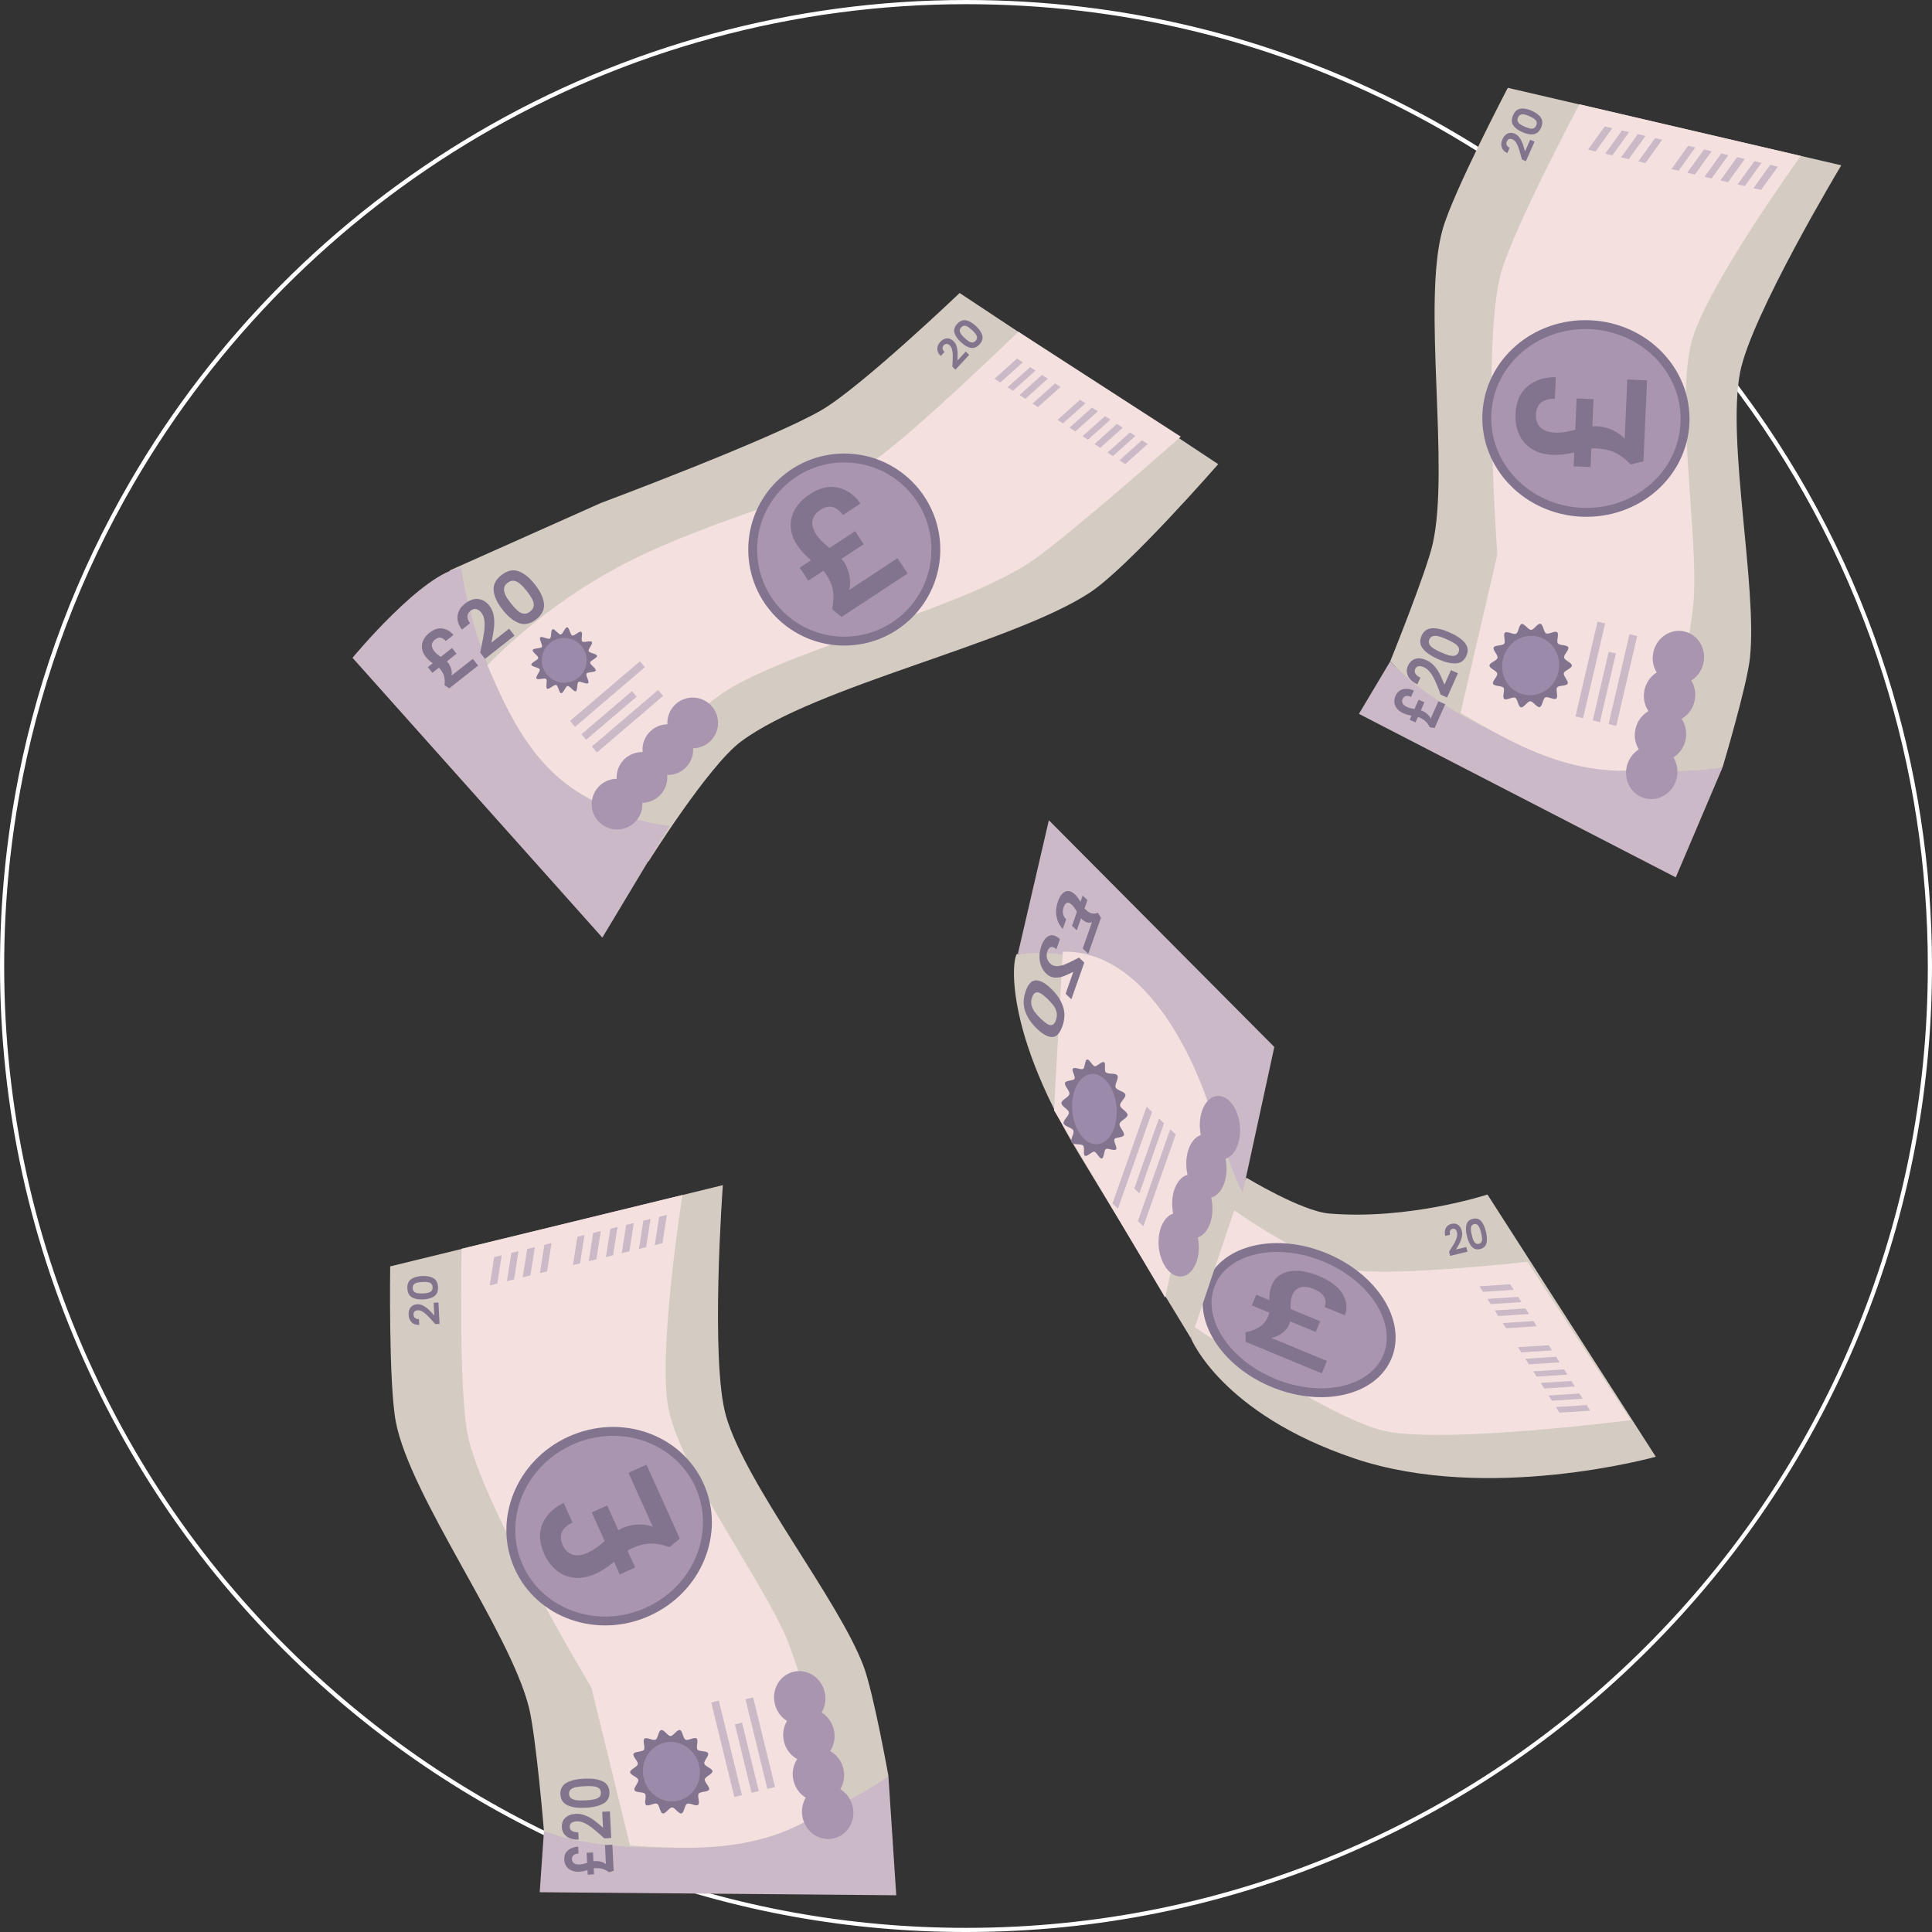 <?xml version="1.0" encoding="UTF-8"?>
<svg xmlns="http://www.w3.org/2000/svg" id="Layer_1" data-name="Layer 1" viewBox="0 0 471.72 471.72">
  <rect x="0" y="0" width="471.72" height="471.72" fill="#333333" stroke="none"/>
  <defs>
    <style>
      .cls-1 {
        fill: #f4e1df;
      }

      .cls-2 {
        fill: #fff;
      }

      .cls-3, .cls-4 {
        fill: #a995af;
      }

      .cls-5 {
        fill: #cbb9c7;
      }

      .cls-6 {
        fill: #d4ccc3;
      }

      .cls-7 {
        fill: #82748d;
      }

      .cls-8 {
        fill: #82748f;
      }

      .cls-9 {
        fill: #9b8aaa;
      }

      .cls-4 {
        stroke: #82748f;
        stroke-miterlimit: 10;
        stroke-width: 2.17px;
      }
    </style>
  </defs>
  <path class="cls-2" d="m235.86,471.72c-28.57,0-56.48-5.05-82.98-15.01-26.54-9.97-50.86-24.55-72.3-43.31-25.07-21.94-44.85-48.33-58.81-78.43C7.32,303.81,0,270.47,0,235.86c0-15.56,1.53-31.1,4.53-46.21v-.05c5.06-25.43,14.24-49.7,27.3-72.14,20.4-35.08,49.67-64.5,84.66-85.07C152.54,11.2,193.81,0,235.86,0c38.06,0,74.39,8.79,107.98,26.11,32.05,16.53,60.34,40.64,81.82,69.71,15.43,20.86,27.22,43.94,35.04,68.58,7.31,23.02,11.02,47.06,11.02,71.45,0,31.84-6.24,62.73-18.54,91.81-11.88,28.09-28.89,53.31-50.55,74.97-21.66,21.66-46.88,38.67-74.97,50.55-29.08,12.3-59.97,18.54-91.81,18.54ZM5.55,189.75v.05c-3.01,15.05-4.53,30.55-4.53,46.06,0,34.46,7.29,67.66,21.68,98.68,13.9,29.97,33.6,56.25,58.56,78.09,21.34,18.69,45.56,33.2,71.98,43.13,26.38,9.92,54.17,14.95,82.62,14.95,31.7,0,62.46-6.21,91.41-18.45,27.97-11.83,53.08-28.76,74.65-50.33,21.57-21.57,38.5-46.68,50.33-74.65,12.25-28.95,18.45-59.71,18.45-91.41,0-24.28-3.69-48.21-10.97-71.14-7.79-24.54-19.52-47.51-34.89-68.29-21.39-28.95-49.56-52.95-81.47-69.41C309.93,9.77,273.76,1.02,235.86,1.02c-41.87,0-82.96,11.15-118.85,32.25-34.84,20.48-63.99,49.77-84.3,84.7-12.99,22.33-22.13,46.47-27.16,71.77Z"></path>
  <g>
    <path class="cls-6" d="m368.14,21.44l81.43,18.92s-22.12,36.82-24.73,50.67c-3.22,17.1,4.26,52.24,2.44,69.54-.72,6.88-6.71,26.84-6.71,26.84-40.45,15.46-70.01-14.06-81.13-25.93,0,0,8.8-21.75,10.37-28.67,4.24-18.75-2.67-58.99,2.44-76.86,2.61-9.13,15.9-34.52,15.9-34.52Z"></path>
    <path class="cls-5" d="m420.56,187.42l-11.4,26.8-77.36-39.92,7.63-12.81c11.13,11.86,43.01,31.11,81.13,25.93Z"></path>
    <path class="cls-1" d="m356.61,174.06c12.58,7.34,29.2,17.43,49.31,13.06,0,0,6.94-30.5,7.63-40.87,1.03-15.7-4.38-47.26-.61-62.53,3.24-13.13,26.74-45.65,26.74-45.65l-54.04-12.61s-15.83,29.72-19.06,40.87c-4.81,16.58-.98,69.06-.98,69.06l-8.99,38.67Z"></path>
    <g>
      <path class="cls-7" d="m351.21,171.2l1.66.74-2.6,5.83-1.18-.21c-.27-.55-.6-1.02-.97-1.38-.37-.37-.89-.7-1.56-1-.07-.03-.19-.07-.35-.13l-.6,1.33-1.42-.63.45-1c-.74-.14-1.38-.33-1.93-.57-.67-.3-1.2-.67-1.58-1.13-.38-.45-.61-.95-.67-1.49-.07-.54.02-1.09.27-1.64.4-.89,1-1.43,1.82-1.63.82-.2,1.7-.1,2.66.3l-.69,1.55c-.48-.2-.89-.27-1.25-.2-.36.07-.63.31-.81.72-.17.38-.16.74.01,1.08.18.34.55.64,1.12.9.26.11.52.21.79.27.27.07.6.13.98.2l1.01-2.26,1.42.63-.87,1.96c.16.05.29.1.37.13.42.19.82.44,1.18.76.36.32.65.69.86,1.11l1.9-4.26Z"></path>
      <path class="cls-7" d="m351.44,168.72c-.45-1.12-.83-2.03-1.15-2.72-.32-.69-.7-1.32-1.14-1.88-.44-.56-.93-.96-1.48-1.21-.5-.22-.94-.3-1.31-.24-.37.07-.65.3-.83.7s-.15.78.08,1.15c.23.36.63.68,1.2.94l-.73,1.64c-1.17-.56-1.94-1.25-2.31-2.06-.37-.81-.37-1.64,0-2.47.41-.91,1.02-1.48,1.83-1.71.81-.22,1.71-.12,2.68.32.77.34,1.43.84,1.98,1.49.55.65.99,1.3,1.31,1.97.32.66.7,1.51,1.11,2.53l1.58-3.55,1.71.76-2.65,5.94-1.54-.69-.37-.92Z"></path>
      <path class="cls-7" d="m347.42,158.39c-.74-.93-.85-1.98-.34-3.14s1.37-1.78,2.56-1.85c1.19-.07,2.64.27,4.34,1.03s2.95,1.61,3.7,2.55c.75.94.87,1.99.35,3.15s-1.38,1.78-2.58,1.84c-1.2.07-2.66-.28-4.37-1.05s-2.93-1.61-3.67-2.54Zm3.93-3c-.53-.15-1.01-.17-1.42-.09-.42.09-.73.36-.93.81s-.19.86.02,1.23c.21.37.55.7,1.02,1,.46.3,1.06.61,1.79.93s1.39.58,1.93.73c.54.15,1.02.18,1.43.09.41-.09.72-.37.92-.81s.2-.86,0-1.23c-.21-.37-.55-.71-1.02-1-.48-.3-1.09-.61-1.84-.95s-1.36-.56-1.89-.71Z"></path>
    </g>
    <g>
      <path class="cls-8" d="m376.11,152.31c.7.16.77,2.02,1.39,2.33s2.17-.72,2.7-.27-.25,2.15.17,2.71,2.26.32,2.54.96-1.16,1.82-1.02,2.52,1.91,1.23,1.9,1.95-1.81,1.17-1.97,1.87,1.23,1.93.94,2.55-2.14.36-2.56.91.33,2.26-.2,2.71-2.09-.58-2.71-.26-.67,2.19-1.35,2.36-1.6-1.44-2.31-1.43-1.58,1.64-2.28,1.48-.77-2.02-1.39-2.33-2.17.72-2.7.27.25-2.15-.17-2.71-2.26-.32-2.54-.96,1.16-1.82,1.02-2.52-1.91-1.23-1.9-1.95,1.81-1.17,1.97-1.87-1.23-1.93-.94-2.55,2.14-.36,2.56-.91-.33-2.26.2-2.71,2.09.58,2.71.26.67-2.19,1.35-2.36,1.6,1.44,2.31,1.43,1.58-1.64,2.28-1.48Z"></path>
      <ellipse class="cls-9" cx="373.74" cy="162.52" rx="7.28" ry="6.94" transform="translate(130.84 489.77) rotate(-76.92)"></ellipse>
    </g>
    <g>
      <ellipse class="cls-3" cx="403.31" cy="188.58" rx="6.56" ry="6.26" transform="translate(128.33 538.73) rotate(-76.92)"></ellipse>
      <ellipse class="cls-3" cx="405.45" cy="179.37" rx="6.56" ry="6.26" transform="translate(138.95 533.69) rotate(-76.92)"></ellipse>
      <ellipse class="cls-3" cx="407.67" cy="169.79" rx="6.56" ry="6.26" transform="translate(150 528.45) rotate(-76.92)"></ellipse>
      <ellipse class="cls-3" cx="409.81" cy="160.59" rx="6.56" ry="6.26" transform="translate(160.63 523.41) rotate(-76.92)"></ellipse>
    </g>
    <g>
      <rect class="cls-5" x="376.42" y="162.61" width="23.77" height="1.91" transform="translate(141.09 504.78) rotate(-76.92)"></rect>
      <rect class="cls-5" x="383.13" y="166.84" width="17.2" height="1.8" transform="translate(139.67 511.33) rotate(-76.92)"></rect>
      <rect class="cls-5" x="384.99" y="165.09" width="22.54" height="1.93" transform="translate(144.82 514.44) rotate(-76.92)"></rect>
    </g>
    <ellipse class="cls-4" cx="387.22" cy="102.17" rx="22.92" ry="24.21" transform="translate(267.99 484.49) rotate(-87.46)"></ellipse>
    <g>
      <path class="cls-7" d="m371.41,38.28c-.22-.84-.41-1.51-.58-2.03-.17-.51-.37-.97-.62-1.38-.25-.4-.55-.68-.89-.83-.31-.14-.59-.17-.84-.09-.25.08-.44.28-.58.6s-.15.62-.02.88c.13.27.37.48.73.64l-.58,1.32c-.73-.35-1.19-.83-1.37-1.44-.19-.6-.14-1.24.16-1.91.33-.74.76-1.22,1.31-1.45.55-.23,1.12-.21,1.73.06.48.21.88.55,1.2,1.02.32.46.56.94.73,1.43s.36,1.12.56,1.88l1.26-2.86,1.07.47-2.12,4.78-.96-.42-.18-.68Z"></path>
      <path class="cls-7" d="m369.45,30.56c-.42-.67-.43-1.47-.02-2.41s1.01-1.47,1.79-1.61c.78-.14,1.71.03,2.77.5s1.82,1.05,2.25,1.72c.43.67.44,1.48.03,2.41s-1.01,1.47-1.8,1.6c-.79.13-1.72-.04-2.79-.51s-1.81-1.04-2.23-1.71Zm2.77-2.6c-.34-.08-.65-.07-.92.03-.28.1-.5.33-.66.69s-.18.68-.07.95c.12.27.32.51.6.7.28.2.65.4,1.11.6s.87.35,1.22.43c.34.08.65.07.93-.03.28-.1.49-.33.65-.69s.18-.68.07-.95c-.11-.27-.31-.51-.6-.71-.29-.2-.67-.4-1.14-.61s-.85-.34-1.19-.42Z"></path>
    </g>
    <g>
      <g>
        <polygon class="cls-5" points="391.81 30.87 387.72 36.55 389.58 36.98 393.67 31.3 391.81 30.87"></polygon>
        <polygon class="cls-5" points="396.03 31.85 391.93 37.53 393.68 37.93 397.77 32.25 396.03 31.85"></polygon>
        <polygon class="cls-5" points="399.89 32.74 395.8 38.43 397.67 38.86 401.77 33.18 399.89 32.74"></polygon>
      </g>
      <polygon class="cls-5" points="404.11 33.72 400.01 39.41 401.76 39.81 405.85 34.13 404.11 33.72"></polygon>
      <g>
        <polygon class="cls-5" points="412.19 35.6 408.09 41.28 409.84 41.69 413.93 36.01 412.19 35.6"></polygon>
        <polygon class="cls-5" points="416.05 36.5 411.96 42.18 413.83 42.62 417.93 36.93 416.05 36.5"></polygon>
      </g>
      <g>
        <polygon class="cls-5" points="420.27 37.48 416.17 43.16 417.92 43.57 422.01 37.88 420.27 37.48"></polygon>
        <polygon class="cls-5" points="424.13 38.38 420.04 44.06 421.91 44.49 426.01 38.81 424.13 38.38"></polygon>
      </g>
      <g>
        <polygon class="cls-5" points="428.35 39.36 424.25 45.04 426 45.44 430.09 39.76 428.35 39.36"></polygon>
        <polygon class="cls-5" points="432.21 40.25 428.12 45.94 429.99 46.37 434.09 40.69 432.21 40.25"></polygon>
      </g>
    </g>
    <path class="cls-8" d="m397.32,92.66l4.82.21-.88,19.77-3.14.76c-1.21-1.28-2.45-2.23-3.73-2.86-1.28-.63-2.9-.99-4.85-1.07-.2,0-.53,0-.99.04l-.2,4.53-4.13-.18.15-3.38c-1.98.46-3.75.65-5.33.58-1.95-.09-3.62-.56-5.01-1.43-1.39-.86-2.42-2.03-3.1-3.51-.68-1.47-.98-3.15-.9-5.02.13-3.02,1.12-5.28,2.95-6.79,1.84-1.51,4.13-2.25,6.89-2.21l-.23,5.26c-1.38-.03-2.48.26-3.3.88-.82.62-1.26,1.62-1.32,3.01-.06,1.28.3,2.31,1.07,3.09.77.78,1.99,1.21,3.65,1.29.75.03,1.49,0,2.23-.13.74-.12,1.62-.3,2.64-.56l.34-7.66,4.13.18-.29,6.65c.46-.03.81-.05,1.04-.04,1.23.05,2.45.33,3.65.84,1.2.5,2.27,1.24,3.2,2.2l.64-14.43Z"></path>
  </g>
  <g>
    <path class="cls-6" d="m234.3,71.54l63.14,41.79s-22.1,25.36-31.42,31.42c-19.25,12.51-66.66,22.62-85.1,36.3-7.9,5.86-22.57,29.28-22.57,29.28-38.59-17.07-48.25-55.22-48.5-71.07l36.91-16.47s41.2-15.39,53.68-22.57c9.61-5.53,33.86-28.67,33.86-28.67Z"></path>
    <path class="cls-5" d="m163.48,201.62l-16.41,27.31-61-68.32s17.39-21.05,26.54-21.96c0,0,7.32,58.26,50.88,62.97Z"></path>
    <path class="cls-1" d="m119.01,162.44c6.1,14.34,12.51,26.84,26.84,33.55,0,0,23.2-22.51,32.64-28.06,17.47-10.28,57.52-19.68,74.12-31.42,9.42-6.67,35.69-29.89,35.69-29.89l-39.65-25.62s-25.2,24.44-34.77,31.11c-11.21,7.82-39.16,14.23-60.39,25.01s-34.47,25.32-34.47,25.32Z"></path>
    <g>
      <path class="cls-7" d="m115.45,160.88l1.29,1.63-7.06,5.57-1.15-.8c.1-.77.08-1.46-.07-2.06-.14-.6-.48-1.23-1-1.89-.05-.07-.15-.17-.29-.31l-1.62,1.27-1.1-1.4,1.21-.95c-.71-.51-1.28-1.03-1.7-1.56-.52-.66-.83-1.34-.92-2.05-.09-.71.02-1.39.33-2.05.32-.66.81-1.25,1.48-1.78,1.08-.85,2.14-1.2,3.17-1.05,1.04.15,1.94.68,2.7,1.59l-1.88,1.48c-.38-.46-.79-.73-1.23-.81-.44-.08-.91.07-1.41.46-.46.36-.71.78-.76,1.26-.05.48.14,1,.59,1.57.2.25.42.48.67.69.25.21.56.44.93.69l2.74-2.16,1.1,1.4-2.37,1.87c.14.14.24.25.3.33.33.42.58.9.74,1.43.17.54.21,1.1.14,1.69l5.15-4.06Z"></path>
      <path class="cls-7" d="m117.49,158.12c.32-1.51.55-2.74.7-3.7.14-.96.18-1.86.1-2.71-.07-.85-.33-1.55-.75-2.1-.39-.5-.81-.79-1.27-.89-.45-.1-.93.04-1.41.43s-.73.84-.74,1.37c0,.53.21,1.08.64,1.65l-1.98,1.56c-.88-1.2-1.23-2.35-1.05-3.47.18-1.12.78-2.08,1.79-2.87,1.11-.87,2.19-1.25,3.24-1.13,1.05.12,1.96.66,2.72,1.62.6.76.96,1.64,1.1,2.65.14,1.01.14,1.98.02,2.9-.12.92-.32,2.08-.6,3.46l4.3-3.39,1.33,1.69-7.19,5.67-1.19-1.51.25-1.24Z"></path>
      <path class="cls-7" d="m120.53,144.23c-.14-1.43.49-2.7,1.9-3.81s2.79-1.43,4.15-.95c1.36.47,2.7,1.55,4.02,3.23s2.07,3.25,2.22,4.69c.15,1.44-.48,2.71-1.89,3.82s-2.79,1.42-4.16.94c-1.36-.48-2.71-1.57-4.04-3.26s-2.06-3.23-2.2-4.66Zm6.49-1.65c-.48-.42-.98-.67-1.5-.77-.52-.09-1.05.08-1.6.5s-.83.91-.86,1.44c-.03.53.1,1.07.39,1.64.29.56.72,1.2,1.29,1.92s1.11,1.32,1.59,1.75c.48.43.98.69,1.51.77.52.08,1.06-.09,1.6-.52s.84-.91.88-1.43c.04-.53-.09-1.08-.4-1.64-.31-.57-.75-1.22-1.33-1.96s-1.09-1.29-1.57-1.7Z"></path>
    </g>
    <g>
      <path class="cls-8" d="m144.52,156.76c.3.46-.99,1.73-.8,2.22s1.99.62,2.06,1.15-1.64,1.12-1.69,1.65,1.53,1.42,1.36,1.93-1.96.29-2.24.76.77,1.94.39,2.33-1.89-.59-2.35-.29-.16,2.08-.66,2.27-1.46-1.35-1.99-1.28-1.05,1.8-1.58,1.76-.72-1.85-1.24-2.01-1.72,1.18-2.19.9.15-1.97-.24-2.35-2.05.32-2.36-.14.99-1.73.8-2.22-1.99-.62-2.06-1.15,1.64-1.12,1.69-1.65-1.53-1.42-1.36-1.93,1.96-.29,2.24-.76-.77-1.94-.39-2.33,1.89.59,2.35.29.16-2.08.66-2.27,1.46,1.35,1.99,1.28,1.05-1.8,1.58-1.76.72,1.85,1.24,2.01,1.72-1.18,2.19-.9-.15,1.97.24,2.35,2.05-.32,2.36.14Z"></path>
      <circle class="cls-9" cx="137.76" cy="161.22" r="5.47"></circle>
    </g>
    <g>
      <circle class="cls-3" cx="150.66" cy="196.34" r="6.19"></circle>
      <circle class="cls-3" cx="156.74" cy="189.82" r="6.19"></circle>
      <circle class="cls-3" cx="163.06" cy="183.03" r="6.19"></circle>
      <circle class="cls-3" cx="169.13" cy="176.51" r="6.19"></circle>
    </g>
    <g>
      <rect class="cls-5" x="137.11" y="168.53" width="22.42" height="1.89" transform="translate(-74.52 136.88) rotate(-40.49)"></rect>
      <rect class="cls-5" x="140.59" y="173.81" width="16.22" height="1.78" transform="translate(-77.82 138.38) rotate(-40.49)"></rect>
      <rect class="cls-5" x="142.58" y="175.15" width="21.25" height="1.91" transform="translate(-77.65 141.64) rotate(-40.49)"></rect>
    </g>
    <circle class="cls-4" cx="206.14" cy="134.18" r="22.36"></circle>
    <g>
      <path class="cls-7" d="m232.56,88.87c.05-.83.07-1.51.07-2.03,0-.52-.06-1-.17-1.45-.11-.45-.3-.8-.57-1.05-.25-.23-.5-.35-.75-.37-.25-.01-.49.1-.72.34s-.32.51-.28.79c.04.28.2.56.48.83l-.93.99c-.57-.56-.85-1.15-.84-1.76,0-.61.24-1.17.71-1.67.52-.56,1.06-.84,1.63-.87.57-.02,1.1.19,1.58.64.38.35.65.79.8,1.32.16.53.24,1.04.25,1.54.01.5,0,1.13-.03,1.89l2.01-2.16.85.79-3.36,3.61-.76-.71.03-.68Z"></path>
      <path class="cls-7" d="m233.03,81.23c-.19-.75.04-1.48.7-2.18s1.37-.99,2.13-.85c.76.14,1.56.6,2.41,1.39s1.37,1.56,1.57,2.31c.2.75-.03,1.48-.69,2.19s-1.37.99-2.13.84c-.77-.14-1.57-.61-2.42-1.4s-1.36-1.55-1.56-2.3Zm3.32-1.42c-.29-.18-.58-.28-.86-.28-.29,0-.55.13-.81.4s-.37.55-.34.84c.03.28.14.56.34.84.2.28.48.58.85.92s.7.61.99.8c.29.19.58.29.87.29.28,0,.55-.13.81-.41s.37-.55.35-.84c-.02-.28-.14-.56-.35-.84-.21-.28-.5-.59-.87-.93s-.69-.59-.97-.78Z"></path>
    </g>
    <g>
      <g>
        <polygon class="cls-5" points="248.32 87.55 242.83 92.47 244.24 93.39 249.73 88.47 248.32 87.55"></polygon>
        <polygon class="cls-5" points="251.51 89.63 246.01 94.55 247.33 95.41 252.83 90.49 251.51 89.63"></polygon>
        <polygon class="cls-5" points="254.42 91.53 248.93 96.45 250.35 97.38 255.84 92.46 254.42 91.53"></polygon>
      </g>
      <polygon class="cls-5" points="257.61 93.61 252.11 98.53 253.43 99.4 258.93 94.48 257.61 93.61"></polygon>
      <g>
        <polygon class="cls-5" points="263.71 97.6 258.21 102.52 259.53 103.38 265.03 98.47 263.71 97.6"></polygon>
        <polygon class="cls-5" points="266.62 99.51 261.13 104.43 262.55 105.35 268.04 100.44 266.62 99.51"></polygon>
      </g>
      <g>
        <polygon class="cls-5" points="269.81 101.59 264.31 106.51 265.63 107.37 271.13 102.45 269.81 101.59"></polygon>
        <polygon class="cls-5" points="272.72 103.5 267.23 108.42 268.64 109.34 274.14 104.42 272.72 103.5"></polygon>
      </g>
      <g>
        <polygon class="cls-5" points="275.91 105.58 270.41 110.5 271.73 111.36 277.23 106.44 275.91 105.58"></polygon>
        <polygon class="cls-5" points="278.82 107.48 273.33 112.4 274.74 113.33 280.24 108.41 278.82 107.48"></polygon>
      </g>
    </g>
    <path class="cls-8" d="m219.15,136.3l2.45,3.72-16.12,10.62-2.31-1.91c.35-1.63.43-3.1.23-4.42-.2-1.31-.79-2.72-1.79-4.23-.1-.15-.29-.39-.57-.72l-3.69,2.43-2.1-3.19,2.76-1.82c-1.44-1.21-2.56-2.43-3.36-3.65-.99-1.51-1.52-3.02-1.59-4.55-.07-1.53.29-2.97,1.09-4.32.79-1.35,1.96-2.53,3.48-3.54,2.46-1.62,4.79-2.18,6.98-1.67,2.19.51,4.02,1.8,5.49,3.89l-4.29,2.83c-.72-1.05-1.55-1.7-2.48-1.96-.93-.26-1.96-.02-3.09.73-1.04.69-1.66,1.54-1.86,2.56-.2,1.02.12,2.18.97,3.46.38.58.82,1.11,1.31,1.59.49.48,1.12,1.03,1.87,1.65l6.25-4.12,2.1,3.19-5.42,3.57c.28.33.48.58.59.75.63.95,1.07,2.02,1.32,3.2.26,1.18.25,2.4,0,3.65l11.76-7.75Z"></path>
  </g>
  <g>
    <path class="cls-6" d="m363.18,291.66l41.1,64.02s-40.9,11.45-73.61.41c-32.53-10.98-39.86-29.28-39.86-29.28,4.47-18.3,6.28-27.87,13.53-39.25,0,0,13.46,8.18,20.22,8.74,19.52,1.63,38.61-4.64,38.61-4.64Z"></path>
    <path class="cls-1" d="m300.16,294.68c-4.37,10.37-5.9,16.98-8.74,29.18,0,0,33.36,22.58,46.57,25.51,14.7,3.26,60.18-2.64,60.18-2.64l-25.21-38.64s-31.82,3.55-42.3,2.03c-11.62-1.68-30.5-15.45-30.5-15.45Z"></path>
    <ellipse class="cls-4" cx="317.19" cy="322.29" rx="16.57" ry="23.33" transform="translate(-102 491.89) rotate(-67.48)"></ellipse>
    <g>
      <path class="cls-7" d="m354.15,305.08c.42-.66.75-1.21.99-1.65.24-.43.42-.87.55-1.31.12-.44.14-.84.05-1.21-.08-.34-.22-.59-.4-.75-.18-.16-.42-.2-.71-.13s-.48.23-.58.49c-.1.26-.11.58-.02.97l-1.17.28c-.17-.8-.11-1.45.17-1.96.29-.51.73-.83,1.32-.98.65-.16,1.2-.08,1.65.24.45.32.75.8.91,1.46.13.52.13,1.04,0,1.57-.13.53-.3,1.01-.52,1.43-.22.42-.53.94-.9,1.55l2.53-.62.28,1.15-4.24,1.03-.25-1.03.34-.55Z"></path>
      <path class="cls-7" d="m358.05,299c.2-.74.71-1.21,1.54-1.41s1.5-.02,2.02.54c.52.56.91,1.42,1.19,2.57s.32,2.1.13,2.85c-.2.74-.71,1.22-1.54,1.42s-1.5.02-2.02-.55c-.52-.57-.92-1.43-1.2-2.59s-.32-2.09-.12-2.83Zm3.19.77c-.14-.32-.31-.57-.53-.74-.21-.17-.48-.22-.8-.14s-.54.24-.65.5c-.11.25-.15.55-.13.9.03.35.1.77.22,1.26s.25.92.39,1.25c.13.33.31.58.53.75.22.17.49.21.81.14s.54-.24.65-.49c.12-.25.16-.55.13-.91-.03-.35-.11-.78-.23-1.29s-.25-.9-.38-1.22Z"></path>
    </g>
    <g>
      <g>
        <polygon class="cls-5" points="368.73 313.57 361.22 314.06 362.08 315.42 369.59 314.93 368.73 313.57"></polygon>
        <polygon class="cls-5" points="370.68 316.65 363.17 317.14 363.97 318.41 371.49 317.93 370.68 316.65"></polygon>
        <polygon class="cls-5" points="372.47 319.47 364.95 319.96 365.82 321.33 373.33 320.84 372.47 319.47"></polygon>
      </g>
      <polygon class="cls-5" points="374.41 322.55 366.9 323.03 367.71 324.31 375.22 323.83 374.41 322.55"></polygon>
      <g>
        <polygon class="cls-5" points="378.15 328.45 370.63 328.93 371.44 330.21 378.96 329.72 378.15 328.45"></polygon>
        <polygon class="cls-5" points="379.94 331.27 372.42 331.75 373.29 333.12 380.8 332.64 379.94 331.27"></polygon>
      </g>
      <g>
        <polygon class="cls-5" points="381.88 334.35 374.37 334.83 375.18 336.11 382.69 335.62 381.88 334.35"></polygon>
        <polygon class="cls-5" points="383.67 337.17 376.16 337.65 377.02 339.02 384.54 338.54 383.67 337.17"></polygon>
      </g>
      <g>
        <polygon class="cls-5" points="385.62 340.24 378.1 340.73 378.91 342 386.43 341.52 385.62 340.24"></polygon>
        <polygon class="cls-5" points="387.41 343.06 379.89 343.55 380.76 344.92 388.27 344.43 387.41 343.06"></polygon>
      </g>
    </g>
    <path class="cls-8" d="m324,332.28l-1.27,3.05-18.6-7.71-.03-2.31c1.48-.32,2.66-.79,3.54-1.39.88-.6,1.58-1.52,2.09-2.76.05-.13.11-.35.18-.66l-4.26-1.76,1.08-2.62,3.18,1.32c0-1.45.21-2.67.62-3.67.51-1.24,1.33-2.15,2.46-2.73,1.13-.59,2.47-.83,4.02-.75,1.55.09,3.21.5,4.97,1.23,2.84,1.18,4.77,2.63,5.81,4.37,1.03,1.74,1.23,3.49.58,5.27l-4.95-2.05c.34-.88.3-1.7-.11-2.45-.41-.75-1.26-1.4-2.57-1.94-1.2-.5-2.26-.64-3.17-.42-.91.22-1.59.85-2.03,1.91-.2.47-.32.97-.37,1.49-.05.52-.07,1.16-.05,1.91l7.21,2.99-1.08,2.62-6.25-2.59c-.07.31-.13.54-.19.69-.32.78-.86,1.47-1.6,2.07-.74.6-1.68,1.02-2.8,1.28l13.58,5.63Z"></path>
    <path class="cls-6" d="m290.81,326.81s-20.53-33.77-27.35-45.04c-19.79-32.68-15.89-50.16-14.95-48.8,41.39-7.35,48.06,40.18,55.72,53.99l-13.42,39.86Z"></path>
    <path class="cls-5" d="m248.51,232.96l7.58-32.69,55.05,55.36-7.73,35.59c-7.65-13.8-15.04-62.86-54.9-58.26Z"></path>
    <path class="cls-1" d="m294.87,268.96c-3.97-11.59-15.58-37-35.38-36.6l-2.14,38.74,27.15,45.75,10.37-47.89Z"></path>
    <g>
      <path class="cls-7" d="m266.62,225.16c-.42.15-.83.16-1.25.03-.41-.13-.79-.36-1.14-.69-.06-.06-.16-.17-.28-.31l-1.04,2.96-1.16-1.11,1.2-3.41c-.23-.4-.44-.74-.63-1-.18-.26-.38-.5-.59-.7-.47-.45-.87-.61-1.21-.5-.34.12-.61.46-.81,1.03-.22.62-.27,1.18-.15,1.68.12.5.37.95.75,1.33l-.82,2.34c-.76-.78-1.26-1.76-1.51-2.94-.25-1.18-.13-2.45.34-3.79.29-.83.66-1.47,1.09-1.91.44-.44.91-.65,1.44-.62.52.03,1.06.3,1.61.83.44.43.9,1.02,1.36,1.79l.53-1.51,1.16,1.11-.71,2.01c.12.15.21.25.27.3.55.53,1.05.84,1.51.94.46.1.96.04,1.5-.16l.73,1.23-3.1,8.8-1.35-1.3,2.26-6.42Z"></path>
      <path class="cls-7" d="m263.48,233.82l1.26,1.21-3.16,8.96-1.4-1.35,1.88-5.35c-.97.48-1.78.84-2.43,1.09-.65.25-1.35.35-2.11.31-.75-.04-1.44-.36-2.07-.97-.8-.77-1.31-1.75-1.54-2.96-.23-1.21-.1-2.5.39-3.88.44-1.26,1.06-2.06,1.84-2.39.79-.34,1.67-.07,2.66.81l-.87,2.47c-.47-.44-.9-.62-1.28-.55-.38.07-.68.4-.9,1.01s-.25,1.16-.12,1.68c.13.51.4.97.81,1.36.45.43.99.64,1.62.63.63-.01,1.28-.15,1.95-.43.67-.28,1.54-.68,2.59-1.23l.86-.43Z"></path>
      <path class="cls-7" d="m256.62,241.37c1.4,1.35,2.37,2.78,2.9,4.3.53,1.52.49,3.16-.13,4.91s-1.46,2.63-2.52,2.62c-1.06,0-2.3-.69-3.7-2.03s-2.35-2.76-2.87-4.28c-.52-1.51-.48-3.15.14-4.9s1.45-2.63,2.51-2.63c1.06,0,2.28.67,3.67,2.01Zm-2.57,7.29c.61.59,1.14,1.03,1.6,1.32.45.29.87.38,1.25.27.38-.11.69-.5.92-1.18s.29-1.31.16-1.91c-.13-.59-.38-1.14-.76-1.65-.38-.51-.87-1.05-1.48-1.64s-1.12-1-1.56-1.27c-.45-.28-.86-.36-1.24-.27-.38.1-.69.48-.93,1.16s-.29,1.31-.15,1.9c.14.59.39,1.14.75,1.65.37.51.85,1.04,1.44,1.62Z"></path>
    </g>
    <g>
      <path class="cls-8" d="m264.46,279.71c.47.45-.07,2.2.43,2.48.56.32,1.71-1.08,2.28-.99.61.11,1.27,1.79,1.86,1.65s.46-1.94.99-2.29c.48-.32,2.07.56,2.49.06.37-.44-.71-1.91-.4-2.48.27-.51,2.1-.36,2.31-.97.26-.74-1.21-1.95-1.07-2.75s1.93-1.4,1.95-2.2-1.74-1.53-1.82-2.32,1.48-1.89,1.29-2.65-2.08-1.02-2.38-1.74.86-2.27.44-2.92c-.44-.69-2.28-.23-2.83-.76-.47-.45.07-2.2-.43-2.48-.56-.32-1.71,1.08-2.28.99-.61-.11-1.27-1.79-1.86-1.65s-.46,1.94-.99,2.29c-.48.32-2.07-.56-2.49-.06-.37.44.71,1.91.4,2.48-.27.51-2.1.36-2.31.97-.26.74,1.21,1.95,1.07,2.75s-1.93,1.4-1.95,2.2,1.74,1.53,1.82,2.32-1.48,1.89-1.29,2.65,2.08,1.02,2.38,1.74-.86,2.27-.44,2.92c.44.69,2.28.23,2.83.76Z"></path>
      <ellipse class="cls-9" cx="267.23" cy="270.77" rx="5.42" ry="8.61" transform="translate(-22.38 24.09) rotate(-4.95)"></ellipse>
    </g>
    <g>
      <ellipse class="cls-3" cx="297.88" cy="275.31" rx="4.89" ry="7.77" transform="translate(-22.66 26.75) rotate(-4.95)"></ellipse>
      <ellipse class="cls-3" cx="294.57" cy="284.72" rx="4.89" ry="7.77" transform="translate(-23.48 26.5) rotate(-4.95)"></ellipse>
      <ellipse class="cls-3" cx="291.13" cy="294.5" rx="4.89" ry="7.77" transform="translate(-24.34 26.24) rotate(-4.95)"></ellipse>
      <ellipse class="cls-3" cx="287.81" cy="303.9" rx="4.89" ry="7.77" transform="translate(-25.17 25.99) rotate(-4.95)"></ellipse>
    </g>
    <g>
      <polygon class="cls-5" points="272.96 295.12 281.29 271.47 279.96 270.19 271.63 293.84 272.96 295.12"></polygon>
      <polygon class="cls-5" points="278.19 291.38 284.21 274.27 282.97 273.08 276.94 290.19 278.19 291.38"></polygon>
      <polygon class="cls-5" points="279.16 299.43 287.06 277.01 285.72 275.72 277.83 298.14 279.16 299.43"></polygon>
    </g>
  </g>
  <g>
    <path class="cls-6" d="m95.28,309.2l81.21-19.83s-3.14,42.84.78,56.38c4.83,16.71,27.37,44.7,33.54,60.97,2.46,6.47,6.12,26.98,6.12,26.98-29.13,32.04-68.83,19.02-84.11,13.45,0,0-1.95-23.38-3.68-30.27-4.67-18.65-28.98-51.44-32.49-69.7-1.79-9.33-1.38-37.98-1.38-37.98Z"></path>
    <path class="cls-5" d="m216.92,433.69l1.91,29.06-87.05-.74,1.03-14.87c15.28,5.57,52.42,8.37,84.11-13.45Z"></path>
    <path class="cls-1" d="m153.82,450.61c14.53.88,33.92,2.38,49.9-10.58,0,0-7.56-30.35-11.63-39.92-6.16-14.47-25.22-40.2-28.74-55.53-3.03-13.18,3.28-52.8,3.28-52.8l-53.92,13.12s-.73,33.66,1.42,45.08c3.19,16.97,30.28,62.08,30.28,62.08l9.42,38.56Z"></path>
    <g>
      <path class="cls-7" d="m147.71,450.49l1.81-.09.31,6.38-1.15.35c-.49-.37-.99-.64-1.49-.8-.5-.16-1.12-.22-1.85-.19-.08,0-.2.02-.37.04l.07,1.46-1.55.08-.05-1.09c-.72.21-1.38.33-1.98.36-.73.04-1.37-.06-1.92-.3-.55-.23-.97-.57-1.27-1.03-.3-.45-.47-.98-.5-1.58-.05-.97.25-1.73.89-2.28.64-.55,1.47-.86,2.51-.93l.08,1.7c-.52.03-.92.16-1.2.39-.29.22-.42.56-.4,1.01.02.41.19.73.5.96.31.23.78.32,1.41.29.28-.01.56-.05.83-.11.27-.06.59-.15.97-.26l-.12-2.47,1.55-.08.1,2.14c.17-.03.3-.04.39-.05.46-.02.93.03,1.39.15.47.12.89.32,1.27.6l-.23-4.66Z"></path>
      <path class="cls-7" d="m146.8,448.18c-.9-.8-1.65-1.44-2.26-1.91-.6-.47-1.22-.86-1.86-1.16-.64-.3-1.26-.44-1.87-.41-.55.03-.98.15-1.28.38-.3.23-.44.56-.42,1s.22.77.59.99c.37.22.87.32,1.5.3l.09,1.79c-1.29.03-2.29-.24-2.99-.8-.7-.56-1.07-1.29-1.11-2.21-.05-1,.24-1.78.87-2.35.63-.57,1.47-.88,2.54-.93.84-.04,1.65.1,2.44.44.78.33,1.47.72,2.06,1.17.59.45,1.3,1.03,2.13,1.76l-.19-3.88,1.88-.09.32,6.5-1.68.08-.74-.65Z"></path>
      <path class="cls-7" d="m138.55,440.77c-1.08-.5-1.65-1.38-1.72-2.65s.42-2.21,1.45-2.81c1.03-.6,2.48-.94,4.34-1.03s3.36.11,4.45.61c1.09.5,1.67,1.38,1.73,2.65s-.43,2.21-1.47,2.81c-1.04.6-2.5.95-4.37,1.04s-3.34-.11-4.42-.61Zm2.16-4.45c-.54.11-.98.3-1.31.56-.33.27-.49.65-.46,1.14s.21.85.57,1.09c.36.23.81.38,1.36.44.55.06,1.22.07,2.02.03s1.5-.11,2.06-.22c.55-.11.99-.29,1.32-.56.33-.27.48-.65.45-1.14s-.21-.86-.56-1.09c-.35-.24-.81-.38-1.37-.43-.56-.05-1.25-.06-2.07-.02s-1.47.11-2.01.22Z"></path>
    </g>
    <g>
      <path class="cls-8" d="m161.42,422.41c.7-.17,1.6,1.46,2.29,1.46s1.61-1.62,2.29-1.46.75,2.03,1.38,2.35,2.16-.74,2.7-.29-.21,2.15.23,2.71,2.26.24,2.57.88-1.09,1.86-.91,2.56,1.97,1.16,1.99,1.85-1.75,1.29-1.88,1.97,1.32,1.87,1.05,2.51-2.12.42-2.53.99.39,2.25-.14,2.72-2.08-.56-2.71-.24-.67,2.18-1.36,2.35-1.6-1.46-2.29-1.46-1.61,1.62-2.29,1.46-.75-2.03-1.38-2.35-2.16.74-2.7.29.21-2.15-.23-2.71-2.26-.24-2.57-.88,1.09-1.86.91-2.56-1.97-1.16-1.99-1.85,1.75-1.29,1.88-1.97-1.32-1.87-1.05-2.51,2.12-.42,2.53-.99-.39-2.25.14-2.72,2.08.56,2.71.24.67-2.18,1.36-2.35Z"></path>
      <ellipse class="cls-9" cx="163.9" cy="432.59" rx="6.94" ry="7.28" transform="translate(-97.96 51.24) rotate(-13.73)"></ellipse>
    </g>
    <g>
      <ellipse class="cls-3" cx="202.05" cy="442.51" rx="6.26" ry="6.56" transform="translate(-99.22 60.57) rotate(-13.73)"></ellipse>
      <ellipse class="cls-3" cx="199.8" cy="433.33" rx="6.26" ry="6.56" transform="translate(-97.11 59.78) rotate(-13.73)"></ellipse>
      <ellipse class="cls-3" cx="197.47" cy="423.77" rx="6.26" ry="6.56" transform="translate(-94.91 58.95) rotate(-13.73)"></ellipse>
      <ellipse class="cls-3" cx="195.23" cy="414.59" rx="6.26" ry="6.56" transform="translate(-92.79 58.16) rotate(-13.73)"></ellipse>
    </g>
    <g>
      <rect class="cls-5" x="165.5" y="425.99" width="23.77" height="1.91" transform="translate(-195.29 700.57) rotate(-103.72)"></rect>
      <rect class="cls-5" x="173.71" y="428.24" width="17.2" height="1.8" transform="translate(-191.31 708.06) rotate(-103.72)"></rect>
      <rect class="cls-5" x="174.33" y="424.62" width="22.54" height="1.93" transform="translate(-183.8 706.85) rotate(-103.72)"></rect>
    </g>
    <ellipse class="cls-4" cx="148.72" cy="372.64" rx="24.21" ry="22.92" transform="translate(-140.02 94.06) rotate(-24.27)"></ellipse>
    <g>
      <path class="cls-7" d="m105.79,322.75c-.57-.65-1.05-1.17-1.43-1.55-.38-.38-.77-.7-1.18-.95-.4-.25-.79-.36-1.17-.34-.34.02-.61.12-.79.3-.19.18-.27.45-.25.8s.14.62.38.8c.24.18.55.26.94.25l.07,1.44c-.81.01-1.43-.21-1.87-.66-.44-.45-.68-1.05-.72-1.78-.04-.8.13-1.43.51-1.88.38-.45.91-.69,1.58-.73.52-.03,1.03.1,1.53.37.49.27.93.59,1.3.95s.82.84,1.35,1.43l-.16-3.12,1.17-.06.27,5.22-1.05.05-.47-.53Z"></path>
      <path class="cls-7" d="m100.56,316.74c-.68-.41-1.05-1.12-1.1-2.14s.24-1.77.88-2.24c.64-.47,1.54-.74,2.7-.8s2.1.11,2.79.52c.69.41,1.06,1.12,1.11,2.14s-.24,1.77-.89,2.25c-.64.47-1.55.74-2.72.8s-2.09-.11-2.77-.52Zm1.3-3.57c-.34.08-.61.23-.81.44-.2.21-.3.52-.28.91s.14.69.37.88c.23.19.51.31.85.36.34.05.76.06,1.26.04s.94-.08,1.28-.16c.34-.08.62-.23.82-.44.2-.22.29-.52.27-.92s-.14-.69-.36-.88c-.22-.19-.51-.31-.86-.36-.35-.05-.78-.06-1.29-.03s-.91.08-1.25.17Z"></path>
    </g>
    <g>
      <g>
        <polygon class="cls-5" points="120.66 306.93 119.57 313.85 121.42 313.39 122.51 306.48 120.66 306.93"></polygon>
        <polygon class="cls-5" points="124.86 305.9 123.77 312.82 125.51 312.4 126.6 305.48 124.86 305.9"></polygon>
        <polygon class="cls-5" points="128.71 304.96 127.62 311.88 129.5 311.42 130.59 304.51 128.71 304.96"></polygon>
      </g>
      <polygon class="cls-5" points="132.92 303.94 131.83 310.85 133.57 310.43 134.66 303.51 132.92 303.94"></polygon>
      <g>
        <polygon class="cls-5" points="140.98 301.97 139.89 308.89 141.63 308.46 142.72 301.54 140.98 301.97"></polygon>
        <polygon class="cls-5" points="144.83 301.03 143.74 307.94 145.61 307.49 146.7 300.57 144.83 301.03"></polygon>
      </g>
      <g>
        <polygon class="cls-5" points="149.03 300 147.95 306.92 149.69 306.49 150.78 299.57 149.03 300"></polygon>
        <polygon class="cls-5" points="152.89 299.06 151.8 305.98 153.67 305.52 154.76 298.6 152.89 299.06"></polygon>
      </g>
      <g>
        <polygon class="cls-5" points="157.09 298.03 156 304.95 157.75 304.52 158.84 297.61 157.09 298.03"></polygon>
        <polygon class="cls-5" points="160.95 297.09 159.86 304.01 161.73 303.55 162.82 296.63 160.95 297.09"></polygon>
      </g>
    </g>
    <path class="cls-8" d="m153.45,359.6l4.4-1.98,8.13,18.04-2.46,2.09c-1.66-.6-3.2-.89-4.62-.87-1.43.02-3.03.43-4.81,1.23-.18.08-.47.24-.87.48l1.86,4.13-3.77,1.7-1.39-3.09c-1.56,1.3-3.06,2.27-4.5,2.92-1.78.8-3.49,1.13-5.11.98-1.63-.15-3.08-.72-4.35-1.73-1.27-1.01-2.3-2.37-3.07-4.08-1.24-2.75-1.38-5.22-.43-7.4.96-2.18,2.68-3.87,5.16-5.08l2.16,4.8c-1.25.59-2.09,1.35-2.55,2.27-.45.92-.39,2.01.18,3.28.53,1.17,1.31,1.92,2.35,2.28,1.04.35,2.32.18,3.84-.5.68-.31,1.32-.68,1.93-1.12.61-.44,1.31-1,2.1-1.69l-3.15-6.99,3.77-1.7,2.73,6.06c.4-.24.7-.41.91-.5,1.13-.51,2.34-.81,3.64-.9,1.3-.09,2.58.08,3.85.52l-5.94-13.17Z"></path>
  </g>
</svg>
